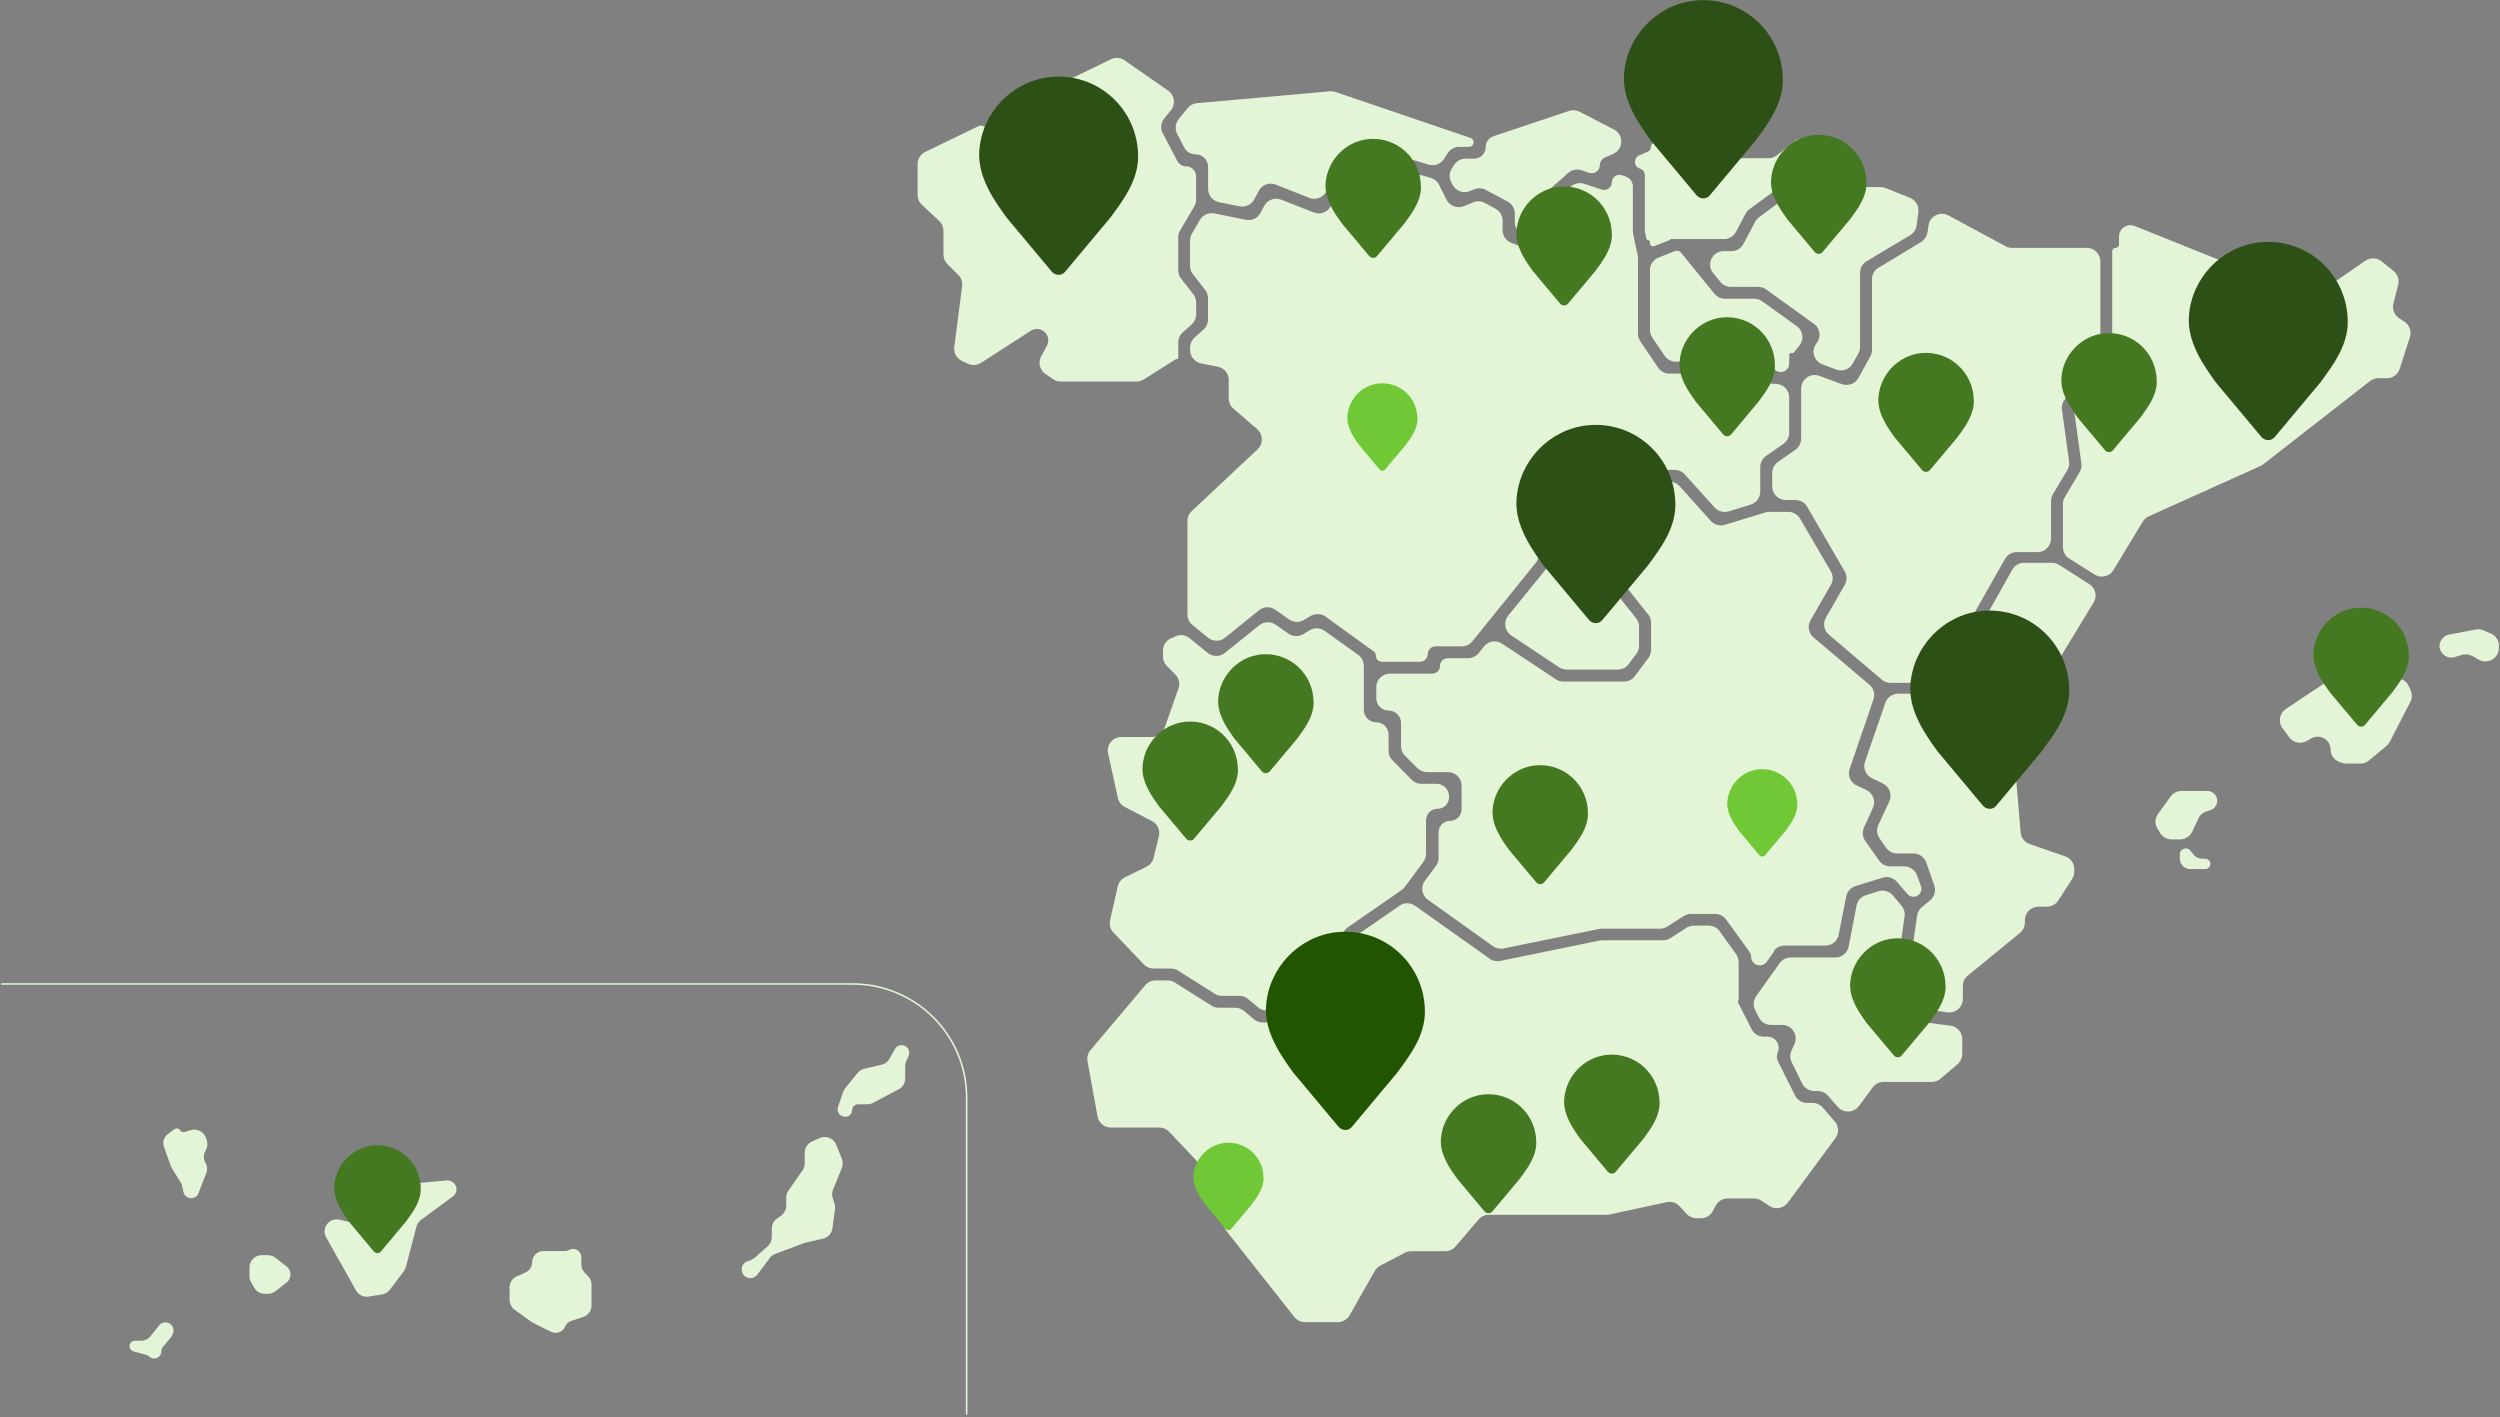 <?xml version="1.0" encoding="UTF-8" standalone="no"?>
<svg
   width="755"
   height="428"
   viewBox="0 0 755 428"
   fill="none"
   version="1.1"
   id="svg146"
   sodipodi:docname="ilustracion-mapa-espana-cuideo.webp.svg"
   inkscape:export-filename="/home/carlos/Descargas/ilustracion-mapa-espana-cuideo.png"
   inkscape:export-xdpi="96"
   inkscape:export-ydpi="96"
   inkscape:version="1.1.2 (0a00cf5339, 2022-02-04)"
   xmlns:inkscape="http://www.inkscape.org/namespaces/inkscape"
   xmlns:sodipodi="http://sodipodi.sourceforge.net/DTD/sodipodi-0.dtd"
   xmlns="http://www.w3.org/2000/svg"
   xmlns:svg="http://www.w3.org/2000/svg">
  <rect x="0" y="0" width="755" height="428" fill="#808080" stroke="none"/>
  <defs
     id="defs150" />
  <sodipodi:namedview
     id="namedview148"
     pagecolor="#ffffff"
     bordercolor="#666666"
     borderopacity="1.0"
     inkscape:pageshadow="2"
     inkscape:pageopacity="0.0"
     inkscape:pagecheckerboard="0"
     showgrid="false"
     inkscape:zoom="1.1849519"
     inkscape:cx="377.65246"
     inkscape:cy="213.93273"
     inkscape:window-width="1850"
     inkscape:window-height="1016"
     inkscape:window-x="70"
     inkscape:window-y="27"
     inkscape:window-maximized="1"
     inkscape:current-layer="svg146" />
  <path
     d="M689.31 219.908C687.916 218.05 688.389 215.406 690.337 214.097L711.389 200.065C713.152 198.887 715.494 200.143 715.494 202.238C715.494 203.677 716.678 204.855 718.125 204.855H723.757C725.388 204.855 726.836 205.798 727.493 207.29L728.02 208.468C728.52 209.594 728.493 210.877 727.914 211.976L721.73 223.992C721.467 224.49 721.125 224.909 720.704 225.275L715.415 229.673C714.678 230.275 713.757 230.616 712.783 230.616H708.626C708.073 230.616 707.52 230.511 707.02 230.302L706.205 229.961C704.757 229.359 703.836 227.945 703.836 226.375C703.836 223.364 700.573 221.505 697.968 223.024L696.705 223.757C694.889 224.804 692.574 224.333 691.337 222.657L689.337 219.935L689.31 219.908Z"
     fill="#A5D5F3"
     id="path2"
     style="fill:#e3f4d7" />
  <path
     d="M736.935 196.295C736.198 194.253 737.488 192.054 739.619 191.635L747.645 190.117C748.461 189.96 749.303 190.065 750.066 190.379L752.224 191.321C753.724 191.976 754.672 193.442 754.672 195.065V195.667C754.672 198.809 751.277 200.772 748.54 199.201L746.724 198.154C745.751 197.604 744.567 197.473 743.488 197.788L741.33 198.442C739.514 198.992 737.593 198.023 736.962 196.243L736.935 196.295Z"
     fill="#A5D5F3"
     id="path4"
     style="fill:#e3f4d7" />
  <path
     d="M651.548 250.277C650.679 248.864 650.758 247.11 651.732 245.775L655.521 240.565C656.284 239.492 657.521 238.863 658.837 238.863H666.6C667.494 238.863 668.363 239.256 668.942 239.963C670.284 241.612 669.521 244.099 667.494 244.701L666.31 245.068C665.284 245.382 664.415 246.115 663.968 247.11L662.073 251.141C661.389 252.581 659.942 253.497 658.363 253.497H655.837C654.416 253.497 653.074 252.764 652.337 251.534L651.574 250.304L651.548 250.277Z"
     fill="#A5D5F3"
     id="path6"
     style="fill:#e3f4d7" />
  <path
     d="M660.098 256.219C659.124 256.219 658.309 257.004 658.309 257.999V259.334C658.309 261.062 659.703 262.449 661.44 262.449H665.966C667.177 262.449 667.94 261.114 667.308 260.067C667.019 259.596 666.519 259.334 665.966 259.334H665.019C664.045 259.334 663.124 258.889 662.493 258.13L661.493 256.873C661.151 256.454 660.651 256.219 660.098 256.219Z"
     fill="#A5D5F3"
     id="path8"
     style="fill:#e3f4d7" />
  <path
     d="M551.683 46.549C550.262 45.789 548.551 45.92 547.262 46.863L544.288 49.088C543.262 49.847 542.657 51.078 542.657 52.36V55.109C542.657 56.392 542.052 57.622 540.999 58.382L531.263 65.581C530.763 65.947 530.368 66.418 530.078 66.942L526.5 73.67C525.789 75.005 524.394 75.843 522.868 75.843H520.552C517.079 75.843 515.184 79.848 517.395 82.519L519.553 85.137C520.342 86.079 521.5 86.629 522.71 86.629H530.973C531.842 86.629 532.684 86.891 533.368 87.414L547.815 97.807C549.709 99.169 550.078 101.813 548.63 103.619L548.578 103.698C546.867 105.87 547.762 109.064 550.367 110.033L554.525 111.604C556.446 112.337 558.604 111.525 559.577 109.719L561.235 106.708C561.551 106.106 561.735 105.452 561.735 104.771V82.362C561.735 80.922 562.498 79.613 563.735 78.88L576.866 71.026C577.945 70.398 578.656 69.298 578.814 68.068L579.34 64.062C579.577 62.23 578.55 60.45 576.814 59.743L569.445 56.785C568.972 56.601 568.446 56.497 567.919 56.497H560.314C558.051 56.497 556.209 54.664 556.209 52.413V51.496C556.209 50.004 555.393 48.643 554.078 47.91L551.683 46.601V46.549Z"
     fill="#A5D5F3"
     id="path10"
     style="fill:#e3f4d7" />
  <path
     d="M455.474 185.954C453.974 187.813 454.395 190.562 456.395 191.897L470.868 201.531C471.552 201.976 472.342 202.211 473.158 202.211H488.578C489.894 202.211 491.104 201.583 491.894 200.536L494.21 197.42C494.736 196.714 494.999 195.876 494.999 195.012V189.253C494.999 188.336 494.683 187.446 494.104 186.713L482.657 172.341C481.736 171.189 481.526 169.618 482.078 168.257L485.263 160.56C485.894 159.016 485.526 157.262 484.342 156.084L483.157 154.932C481.631 153.44 479.184 153.361 477.579 154.775L469.816 161.581C468.921 162.367 468.421 163.466 468.421 164.644V168.545C468.421 169.487 468.105 170.377 467.5 171.11L455.474 185.928V185.954Z"
     fill="#A5D5F3"
     id="path12"
     style="fill:#e3f4d7" />
  <path
     d="M380.21 184.305C381.631 183.153 383.657 183.074 385.157 184.148L389.315 187.08C390.631 187.996 392.394 188.075 393.788 187.237L395.788 186.033C397.209 185.195 398.972 185.273 400.315 186.216L414.814 196.688C415.261 197.028 415.551 197.551 415.551 198.101C415.551 199.07 416.34 199.855 417.314 199.855H428.84C430.129 199.855 431.182 198.808 431.182 197.525C431.182 196.242 432.234 195.195 433.524 195.195H441.471C442.708 195.195 443.892 194.646 444.655 193.677L463.891 169.854C464.47 169.121 464.786 168.231 464.786 167.288V163.021C464.786 161.843 465.286 160.717 466.181 159.958L485.733 142.916C486.469 142.261 487.443 141.895 488.443 141.895H505.732C506.89 141.895 507.995 142.392 508.784 143.256L517.81 153.256C518.889 154.434 520.547 154.906 522.073 154.434L528.705 152.392C530.415 151.869 531.599 150.272 531.599 148.492V141.057C531.599 139.722 532.257 138.491 533.336 137.706L538.599 134.041C539.704 133.282 540.336 132.025 540.336 130.69V120.009C540.336 117.758 538.494 115.925 536.231 115.925H535.652C533.389 115.925 531.547 114.092 531.547 111.841V110.558C531.547 108.438 529.81 106.71 527.679 106.71H527.442C526.547 106.71 525.679 106.343 525.047 105.689L524.521 105.139C523.731 104.301 522.442 104.171 521.468 104.799C520.784 105.244 520.389 106.003 520.389 106.815V108.752C520.389 111.003 518.547 112.836 516.284 112.836H504.179C502.811 112.836 501.548 112.155 500.785 111.056L495.39 103.097C494.943 102.417 494.68 101.631 494.68 100.82V78.07C494.68 77.782 494.653 77.52 494.601 77.232L493.206 70.635C493.153 70.373 493.127 70.085 493.127 69.797V56.315C493.127 54.954 492.259 53.75 490.969 53.304L489.785 52.912C488.285 52.414 486.759 53.514 486.759 55.085C486.759 56.629 485.233 57.729 483.733 57.258L478.417 55.504C477.022 55.059 475.496 55.373 474.391 56.341L471.759 58.671C470.444 59.849 470.023 61.734 470.733 63.331L472.496 67.363C473.391 69.405 472.496 71.787 470.444 72.703L464.681 75.321C463.654 75.792 462.444 75.819 461.391 75.374L456.313 73.279C454.786 72.651 453.786 71.159 453.786 69.509V66.63C453.786 65.138 452.971 63.75 451.655 63.043L448.418 61.289C447.339 60.713 446.05 60.635 444.892 61.106L442.076 62.258C440.076 63.069 437.787 62.205 436.84 60.294L434.629 55.844C434.129 54.823 433.234 54.064 432.156 53.75L429.55 52.964C428.156 52.545 426.761 53.566 426.761 55.032C426.761 56.001 426.103 56.839 425.182 57.1L412.025 60.739C410.919 61.054 409.735 60.87 408.762 60.268L408.156 59.902C406.209 58.724 403.683 59.326 402.499 61.263L401.762 62.493C400.736 64.195 398.604 64.902 396.762 64.169L386.92 60.294C384.973 59.535 382.789 60.347 381.815 62.153L380.657 64.3C379.815 65.897 378 66.734 376.236 66.368L366.737 64.457C365 64.117 363.263 64.902 362.368 66.42L359.948 70.583C359.579 71.211 359.395 71.918 359.395 72.625V80.321C359.395 81.238 359.684 82.102 360.263 82.808L363.947 87.547C364.5 88.254 364.816 89.144 364.816 90.034V96.5C364.816 97.652 364.316 98.778 363.447 99.537L360.79 101.893C359.921 102.678 359.421 103.778 359.421 104.93V105.741C359.421 107.679 360.816 109.354 362.737 109.747L367.763 110.742C369.684 111.108 371.079 112.783 371.079 114.747V120.323C371.079 121.501 371.579 122.627 372.473 123.386L379.684 129.617C381.499 131.187 381.552 134.015 379.815 135.664L359.895 154.356C359.079 155.115 358.605 156.188 358.605 157.314V185.588C358.605 186.818 359.158 187.97 360.105 188.729L364.789 192.577C366.289 193.808 368.474 193.808 369.973 192.577L380.21 184.305Z"
     fill="#A5D5F3"
     id="path14"
     style="fill:#e3f4d7" />
  <path
     d="M724.493 96.083C723.072 95.114 722.387 93.386 722.808 91.711L724.256 86.004C724.65 84.459 724.098 82.836 722.861 81.841L719.23 78.935C717.809 77.81 715.809 77.731 714.309 78.752L700.151 88.543C699.02 89.329 697.546 89.486 696.283 88.988L644.68 68.254C642.416 67.338 639.943 69.013 639.943 71.422V73.831C639.943 74.38 639.496 74.852 638.917 74.852C638.364 74.852 637.89 75.296 637.89 75.873V110.115C637.89 111.214 637.443 112.288 636.627 113.047L627.733 121.529C626.785 122.419 626.338 123.728 626.522 125.011L628.575 139.985C628.706 140.901 628.522 141.818 628.049 142.603L623.575 150.116C623.207 150.745 622.996 151.452 622.996 152.185V165.222C622.996 166.609 623.707 167.918 624.891 168.677L632.548 173.494C634.496 174.725 637.075 174.123 638.259 172.159L647.101 157.551C647.522 156.844 648.153 156.269 648.916 155.928L682.626 140.744C682.915 140.613 683.205 140.43 683.468 140.247L715.73 115.089C716.44 114.513 717.335 114.225 718.256 114.225H720.808C722.598 114.225 724.177 113.073 724.703 111.398L727.782 101.816C728.335 100.088 727.677 98.203 726.177 97.182L724.493 96.057V96.083Z"
     fill="#A5D5F3"
     id="path16"
     style="fill:#e3f4d7" />
  <path
     d="M582.078 70.19C581.894 71.394 581.183 72.467 580.157 73.096L567.315 80.845C566.078 81.578 565.341 82.913 565.341 84.326V105.662C565.341 106.343 565.157 107.024 564.841 107.6L561.263 114.118C560.289 115.898 558.158 116.684 556.237 116.003L549.474 113.516C546.789 112.521 543.947 114.511 543.947 117.338V132.47C543.947 133.805 543.29 135.035 542.211 135.821L536.948 139.486C535.843 140.245 535.211 141.502 535.211 142.837V146.921C535.211 149.172 537.053 151.005 539.316 151.005H542.211C543.684 151.005 545.026 151.79 545.763 153.047L557.105 172.576C557.842 173.833 557.842 175.377 557.105 176.634L551.421 186.53C550.447 188.231 550.816 190.378 552.316 191.661L568.289 205.248C569.026 205.876 569.973 206.216 570.947 206.216H581.92C583.393 206.216 584.762 205.431 585.499 204.148L605.498 168.806C606.235 167.524 607.577 166.738 609.077 166.738H615.313C617.576 166.738 619.419 164.906 619.419 162.654V151.319C619.419 150.586 619.629 149.879 619.997 149.224L624.339 141.947C624.813 141.161 624.997 140.219 624.866 139.303L622.708 123.726C622.524 122.443 622.971 121.134 623.918 120.218L633.05 111.5C633.865 110.741 634.313 109.668 634.313 108.568V78.933C634.313 76.682 632.471 74.85 630.208 74.85H607.603C606.919 74.85 606.261 74.692 605.656 74.352L588.42 65.059C585.92 63.697 582.815 65.242 582.42 68.043L582.104 70.19H582.078Z"
     fill="#A5D5F3"
     id="path18"
     style="fill:#e3f4d7" />
  <path
     d="M403.218 298.839C404.376 298.839 405.323 297.897 405.323 296.745V283.367C405.323 282.032 405.981 280.776 407.086 280.016L423.27 268.812C423.638 268.55 423.954 268.236 424.217 267.896L429.848 260.304C430.375 259.597 430.664 258.759 430.664 257.869V247.711C430.664 245.8 432.217 244.256 434.138 244.256C436.059 244.256 437.611 242.711 437.611 240.8V240.486C437.611 238.392 435.927 236.716 433.822 236.716H429.243C428.138 236.716 427.085 236.271 426.322 235.486L420.533 229.622C419.77 228.862 419.349 227.842 419.349 226.768V221.846C419.349 219.805 417.691 218.129 415.612 218.129C413.559 218.129 411.875 216.48 411.875 214.412V201.06C411.875 199.751 411.244 198.521 410.165 197.762L400.034 190.51C398.692 189.541 396.902 189.489 395.507 190.353L393.613 191.505C392.218 192.343 390.455 192.29 389.139 191.374L385.218 188.651C383.718 187.63 381.718 187.683 380.297 188.835L369.903 197.186C368.403 198.39 366.245 198.39 364.745 197.186L359.219 192.709C358.009 191.74 356.351 191.531 354.93 192.186L353.614 192.788C352.167 193.442 351.22 194.908 351.22 196.479V198.285C351.22 199.359 351.641 200.406 352.43 201.165L354.93 203.678C356.035 204.778 356.43 206.427 355.904 207.893L351.693 219.857C351.114 221.506 349.562 222.58 347.825 222.58H338.641C336.036 222.58 334.089 224.988 334.641 227.527L337.588 240.957C337.852 242.135 338.615 243.156 339.694 243.706L347.878 247.947C349.535 248.811 350.404 250.696 349.983 252.502L348.404 259.047C348.114 260.225 347.325 261.22 346.246 261.743L339.746 264.937C338.641 265.487 337.852 266.482 337.562 267.686L335.246 277.922C334.931 279.257 335.325 280.645 336.273 281.64L345.43 291.247C346.193 292.059 347.272 292.504 348.404 292.504H353.614C354.404 292.504 355.14 292.713 355.798 293.132L366.877 300.122C367.535 300.541 368.298 300.75 369.061 300.75H374.298C375.271 300.75 376.192 301.091 376.929 301.719L379.929 304.232C380.666 304.86 381.613 305.201 382.561 305.201H385.245C387.034 305.201 388.613 304.049 389.166 302.321L391.35 295.357C391.876 293.656 393.481 292.478 395.271 292.478H397.823C399.586 292.478 401.007 293.891 401.007 295.645V296.719C401.007 297.871 401.955 298.813 403.112 298.813L403.218 298.839Z"
     fill="#A5D5F3"
     id="path20"
     style="fill:#e3f4d7" />
  <path
     d="M535.711 287.188C536.448 286.167 537.606 285.565 538.869 285.565H551.264C553.237 285.565 554.921 284.177 555.29 282.266L557.553 270.721C557.842 269.255 558.921 268.051 560.342 267.606L568.526 265.067C570.079 264.569 571.789 265.067 572.868 266.297L576.026 269.988C576.894 270.983 578.421 271.114 579.421 270.25C580.184 269.596 580.473 268.548 580.131 267.58L578.921 264.307C578.342 262.711 576.789 261.637 575.079 261.637H570.842C569.5 261.637 568.237 260.983 567.474 259.883L563.289 253.941C562.474 252.762 562.316 251.244 562.921 249.935L565.632 243.94C566.553 241.924 565.658 239.542 563.658 238.6L560.711 237.212C558.842 236.322 557.921 234.175 558.605 232.212L565.789 211.216C566.342 209.645 565.842 207.891 564.579 206.792L547.658 192.472C546.158 191.189 545.79 189.043 546.764 187.341L552.921 176.634C553.658 175.377 553.632 173.832 552.921 172.576L543.632 156.633C542.895 155.376 541.553 154.591 540.08 154.591H534.29C533.869 154.591 533.475 154.643 533.08 154.774L520.923 158.491C519.396 158.963 517.738 158.491 516.66 157.313L507.265 146.842C506.476 145.978 505.37 145.48 504.213 145.48H489.818C488.818 145.48 487.845 145.847 487.108 146.501L486.503 147.051C484.74 148.596 484.634 151.318 486.318 152.994L488.634 155.298C489.792 156.476 490.16 158.204 489.529 159.748L486.213 167.707C485.634 169.068 485.871 170.639 486.792 171.79L497.739 185.561C498.318 186.294 498.634 187.184 498.634 188.1V196.242C498.634 197.106 498.344 197.97 497.844 198.65L493.739 204.174C492.976 205.221 491.739 205.823 490.45 205.823H472.135C471.319 205.823 470.53 205.588 469.872 205.143L453.609 194.383C451.846 193.205 449.451 193.571 448.136 195.247L446.557 197.237C445.767 198.205 444.609 198.781 443.346 198.781H437.215C435.925 198.781 434.873 199.828 434.873 201.111C434.873 202.394 433.82 203.441 432.531 203.441H419.742C417.479 203.441 415.637 205.274 415.637 207.525V210.876C415.637 212.918 417.295 214.593 419.373 214.593C421.426 214.593 423.11 216.243 423.11 218.311V225.379C423.11 226.452 423.531 227.5 424.321 228.259L428.057 231.976C428.82 232.735 429.873 233.18 430.952 233.18H437.294C439.557 233.18 441.399 235.013 441.399 237.264V244.438C441.399 246.349 439.846 247.893 437.925 247.893C436.004 247.893 434.452 249.438 434.452 251.349V259.098C434.452 259.962 434.162 260.826 433.636 261.532L430.32 265.983C428.952 267.815 429.373 270.407 431.215 271.716L450.872 285.748C451.793 286.403 452.978 286.664 454.083 286.429L482.898 280.538C483.161 280.486 483.45 280.46 483.713 280.46H501.318C502.107 280.46 502.871 280.251 503.528 279.805L508.476 276.664C509.133 276.245 509.897 276.01 510.686 276.01H517.975C519.291 276.01 520.528 276.638 521.291 277.711L528.343 287.424C528.659 287.869 528.843 288.392 528.843 288.942C528.843 291.455 532.106 292.502 533.58 290.434L535.869 287.214L535.711 287.188Z"
     fill="#A5D5F3"
     id="path22"
     style="fill:#e3f4d7" />
  <path
     d="M498.315 99.695C498.315 100.506 498.552 101.318 499.026 101.999L502.736 107.444C503.499 108.57 504.763 109.224 506.131 109.224H513.157C515.183 109.224 516.815 107.601 516.815 105.585C516.815 104.355 517.446 103.203 518.473 102.522L520.867 100.978C522.499 99.93 524.63 100.14 525.999 101.527L526.42 101.946C527.183 102.706 528.235 103.151 529.314 103.151H531.077C533.34 103.151 535.183 104.983 535.183 107.235V109.8C535.183 111.214 536.34 112.366 537.761 112.366C539.182 112.366 540.34 111.214 540.34 109.8V107.208C540.34 106.789 540.735 106.501 541.13 106.606C541.367 106.685 541.63 106.606 541.788 106.397L543.445 104.329C544.893 102.496 544.524 99.852 542.63 98.491L532.156 90.977C531.472 90.48 530.63 90.218 529.762 90.218H520.92C519.683 90.218 518.499 89.668 517.736 88.7L507.683 76.317C507.368 75.951 506.92 75.715 506.42 75.715C506.21 75.715 505.999 75.741 505.815 75.82L500.868 77.783C499.315 78.411 498.289 79.903 498.289 81.579V99.721L498.315 99.695Z"
     fill="#A5D5F3"
     id="path24"
     style="fill:#e3f4d7" />
  <path
     d="M550.472 334.491C549.682 333.601 548.551 333.078 547.367 333.078H545.761C544.209 333.078 542.788 332.214 542.104 330.826L536.972 320.59C536.525 319.7 536.499 318.679 536.893 317.763C537.841 315.564 536.209 313.077 533.788 313.077H532.657C531.104 313.077 529.683 312.213 528.999 310.825L524.867 302.71C524.788 302.527 524.815 302.317 524.946 302.186C524.946 302.186 525.078 301.977 525.078 301.872V290.563C525.078 289.725 524.815 288.887 524.315 288.181L519.341 281.243C518.578 280.17 517.341 279.541 515.999 279.541H511.526C510.736 279.541 509.947 279.777 509.289 280.196L504.473 283.311C503.815 283.73 503.026 283.966 502.237 283.966H483.816C483.527 283.966 483.264 283.992 483 284.044L453.08 290.196C451.975 290.432 450.791 290.196 449.87 289.516L427.371 273.546C425.95 272.552 424.081 272.525 422.66 273.52L410.687 281.793C409.582 282.552 408.924 283.809 408.924 285.144V298.338C408.924 300.589 407.082 302.422 404.819 302.422H400.687C398.924 302.422 397.503 301.008 397.503 299.254V297.526C397.503 296.715 396.846 296.087 396.056 296.087C395.425 296.087 394.846 296.506 394.661 297.108L391.898 305.904C391.372 307.605 389.767 308.784 387.977 308.784H381.32C380.346 308.784 379.425 308.443 378.688 307.815L375.688 305.302C374.952 304.673 374.004 304.333 373.057 304.333H368.057C367.268 304.333 366.531 304.124 365.873 303.705L354.794 296.715C354.136 296.296 353.373 296.087 352.61 296.087H348.979C347.768 296.087 346.61 296.61 345.847 297.553L329.322 317.135C328.532 318.051 328.216 319.281 328.427 320.486L331.453 337.162C331.795 339.099 333.506 340.513 335.479 340.513H350.11C351.242 340.513 352.321 340.984 353.084 341.795L368.425 358C369.136 358.759 369.531 359.754 369.531 360.801V369.257C369.531 370.174 369.846 371.064 370.399 371.77L390.872 397.714C391.661 398.709 392.846 399.285 394.082 399.285H404.003C405.477 399.285 406.845 398.499 407.582 397.217L415.187 383.813C415.582 383.132 416.161 382.582 416.845 382.216L424.239 378.341C424.818 378.027 425.476 377.87 426.16 377.87H436.449C437.66 377.87 438.791 377.347 439.581 376.43L446.502 368.315C447.291 367.399 448.423 366.875 449.633 366.875H485.263C485.553 366.875 485.842 366.849 486.132 366.77L503.342 363.053C504.763 362.739 506.263 363.21 507.236 364.283L509.342 366.587C510.105 367.425 511.21 367.922 512.368 367.922H513.631C515.131 367.922 516.526 367.111 517.236 365.775L518.157 364.074C518.868 362.765 520.262 361.927 521.762 361.927H529.709C530.525 361.927 531.314 362.163 531.999 362.634L534.314 364.179C536.13 365.409 538.604 364.964 539.919 363.21L554.287 343.733C555.419 342.188 555.34 340.094 554.077 338.654L550.472 334.491Z"
     fill="#A5D5F3"
     id="path26"
     style="fill:#e3f4d7" />
  <path
     d="M582.578 308.893C581.552 308.762 580.604 308.238 579.947 307.427L573.315 299.285C572.605 298.395 572.289 297.269 572.447 296.144L575.184 276.693C575.341 275.541 574.999 274.389 574.263 273.525L571.657 270.436C570.605 269.179 568.868 268.656 567.289 269.153L563.473 270.357C562.026 270.802 560.974 272.006 560.684 273.472L558.289 285.855C557.921 287.766 556.237 289.154 554.263 289.154H540.79C539.474 289.154 538.211 289.782 537.448 290.882L530.369 300.83C529.501 302.06 529.369 303.657 530.054 305.018L531.185 307.27C531.869 308.657 533.29 309.521 534.843 309.521H538.185C541.132 309.521 543.132 312.532 541.948 315.228L541.001 317.349C540.527 318.448 540.553 319.705 541.08 320.778L544.264 327.218C544.948 328.606 546.369 329.496 547.948 329.496H548.948C550.132 329.496 551.263 329.993 552.026 330.883L555 334.287C556.737 336.25 559.842 336.119 561.395 334.025L565.552 328.396C566.315 327.349 567.552 326.747 568.842 326.747H583.394C584.367 326.747 585.315 326.407 586.078 325.752L591.183 321.38C592.078 320.595 592.604 319.469 592.604 318.291V313.788C592.604 311.746 591.078 310.019 589.052 309.757L582.578 308.893Z"
     fill="#A5D5F3"
     id="path28"
     style="fill:#e3f4d7" />
  <path
     d="M607.912 223.55C607.833 222.686 608.043 221.848 608.491 221.115L632.279 181.951C633.437 180.066 632.858 177.605 630.99 176.427L621.885 170.615C621.227 170.197 620.464 169.961 619.674 169.961H611.28C609.806 169.961 608.438 170.746 607.701 172.055L587.833 207.397C587.097 208.68 585.728 209.491 584.255 209.491H573.255C571.518 209.491 569.939 210.591 569.387 212.24L563.229 230.016C562.545 231.979 563.439 234.126 565.308 235.016L568.623 236.613C570.623 237.582 571.492 239.964 570.571 242.006L567.255 249.153C566.65 250.462 566.781 252.006 567.624 253.211L569.597 256.012C570.36 257.111 571.623 257.74 572.939 257.74H577.86C579.597 257.74 581.149 258.839 581.728 260.462L584.149 267.4C584.702 268.997 584.228 270.777 582.912 271.876L580.386 273.971C579.623 274.625 579.097 275.515 578.965 276.51L576.334 294.757C576.176 295.882 576.492 297.034 577.202 297.924L582.018 303.789C582.676 304.6 583.623 305.124 584.649 305.255L588.123 305.726C590.57 306.066 592.781 304.155 592.781 301.694V297.767C592.781 296.537 593.333 295.385 594.28 294.626L610.017 281.746C610.964 280.96 611.517 279.809 611.517 278.604V277.897C611.517 275.646 613.359 273.813 615.622 273.813H618.174C619.569 273.813 620.885 273.107 621.622 271.929L625.779 265.462C626.2 264.808 626.437 264.049 626.437 263.263V262.452C626.437 260.724 625.332 259.179 623.674 258.603L612.964 254.912C611.438 254.389 610.359 253.001 610.227 251.404L607.912 223.628V223.55Z"
     fill="#A5D5F3"
     id="path30"
     style="fill:#e3f4d7" />
  <path
     d="M355.955 36.025C354.929 37.281 354.771 39.035 355.508 40.475L357.639 44.559C358.297 45.816 359.587 46.601 361.034 46.601C363.139 46.601 364.85 48.303 364.85 50.397V57.046C364.85 58.984 366.218 60.659 368.139 61.052L374.349 62.308C376.112 62.675 377.928 61.811 378.77 60.24L380.165 57.622C381.138 55.79 383.349 54.978 385.296 55.764L395.375 59.743C397.243 60.476 399.375 59.743 400.401 58.067L401.427 56.366C402.585 54.428 405.111 53.826 407.032 54.978L409.48 56.418C410.427 56.994 411.585 57.151 412.664 56.837L420.874 54.586C422.269 54.193 423.216 52.962 423.216 51.523C423.216 49.402 425.295 47.858 427.347 48.486L431.452 49.716C433.189 50.24 435.084 49.559 436.058 48.041L437.242 46.208C438.005 45.056 439.294 44.349 440.663 44.349H443.636C444.399 44.349 445.031 43.721 445.031 42.962C445.031 42.36 444.636 41.836 444.084 41.653L403.322 27.778C402.769 27.595 402.19 27.516 401.638 27.569L361.481 31.155C360.376 31.26 359.35 31.81 358.666 32.647L355.902 36.051L355.955 36.025Z"
     fill="#A5D5F3"
     id="path32"
     style="fill:#e3f4d7" />
  <path
     d="M355.111 108.467C355.111 108.467 355.295 108.388 355.4 108.414C355.637 108.467 355.847 108.283 355.847 108.048V103.388C355.847 102.236 356.347 101.11 357.216 100.351L359.874 97.995C360.742 97.21 361.242 96.11 361.242 94.958V91.345C361.242 90.429 360.952 89.565 360.374 88.858L356.689 84.12C356.137 83.413 355.821 82.523 355.821 81.633V71.685C355.821 70.952 356.005 70.245 356.374 69.643L360.663 62.339C361.031 61.711 361.216 61.004 361.216 60.297V53.229C361.216 51.579 359.874 50.244 358.216 50.244C357.11 50.244 356.084 49.616 355.558 48.647L351.137 40.191C350.374 38.752 350.558 36.998 351.611 35.741L353.611 33.306C355.111 31.474 354.742 28.751 352.795 27.39L339.637 18.227C338.427 17.389 336.822 17.259 335.48 17.913L317.007 26.866C315.586 27.547 314.717 28.96 314.717 30.531V33.044C314.717 34.694 313.717 36.186 312.191 36.814L300.718 41.526C299.481 42.024 298.139 41.134 298.139 39.799C298.139 38.437 296.692 37.521 295.455 38.123L279.429 45.872C278.008 46.553 277.113 47.967 277.113 49.537V58.883C277.113 60.009 277.587 61.082 278.403 61.842L283.639 66.737C284.455 67.496 284.929 68.57 284.929 69.695V76.894C284.929 77.968 285.35 79.015 286.139 79.774L289.402 83.02C290.297 83.91 290.718 85.167 290.56 86.424L288.192 104.801C287.955 106.582 288.929 108.283 290.56 109.042L292.376 109.854C293.639 110.43 295.139 110.325 296.297 109.566L311.27 99.906C312.744 98.937 314.717 99.278 315.822 100.639C316.691 101.712 316.822 103.205 316.165 104.409L314.428 107.603C313.428 109.435 313.98 111.687 315.691 112.891L318.007 114.488C318.691 114.959 319.507 115.221 320.349 115.221H343.216C344.006 115.221 344.742 115.011 345.4 114.592L355.084 108.493L355.111 108.467Z"
     fill="#A5D5F3"
     id="path34"
     style="fill:#e3f4d7" />
  <path
     d="M448.688 44.428C448.688 46.339 447.109 47.91 445.188 47.91H442.61C441.241 47.91 439.952 48.591 439.189 49.743L438.478 50.842C437.662 52.072 437.583 53.617 438.241 54.926L438.689 55.79C439.662 57.701 441.952 58.539 443.925 57.701L445.215 57.177C446.346 56.706 447.662 56.759 448.741 57.361L455.32 60.895C456.635 61.602 457.477 62.989 457.477 64.481V67.073C457.477 68.722 458.504 70.241 460.03 70.843L461.477 71.419C462.53 71.838 463.688 71.812 464.714 71.34L465.793 70.843C467.846 69.927 468.74 67.544 467.846 65.502L466.451 62.309C465.74 60.685 466.161 58.801 467.477 57.649L473.582 52.23C474.687 51.261 476.24 50.947 477.635 51.418L479.898 52.177C481.503 52.727 483.161 51.523 483.161 49.847C483.161 48.879 483.74 47.989 484.608 47.596L487.213 46.444C490.345 45.056 490.45 40.685 487.424 39.114L477.029 33.747C476.029 33.224 474.898 33.145 473.819 33.511L451.057 41.13C449.636 41.601 448.662 42.936 448.662 44.428H448.688Z"
     fill="#A5D5F3"
     id="path36"
     style="fill:#e3f4d7" />
  <path
     d="M498.553 44.484C498.553 45.033 498.211 45.557 497.711 45.767L495.027 46.945C493.238 47.73 493.369 50.322 495.238 50.898C496.132 51.186 496.738 51.997 496.738 52.913V69.59C496.738 69.799 496.738 70.035 496.817 70.244L497.238 72.129C497.29 72.365 497.501 72.548 497.764 72.548C498.053 72.548 498.29 72.783 498.29 73.071V73.464C498.29 74.118 498.948 74.564 499.553 74.328L504.316 72.469C504.316 72.469 504.395 72.391 504.369 72.338C504.369 72.338 504.369 72.207 504.448 72.207H520.658C522.184 72.207 523.579 71.37 524.289 70.008L527.158 64.537C527.447 63.987 527.868 63.516 528.368 63.15L537.342 56.552C538.394 55.793 538.999 54.563 538.999 53.28V50.557C538.999 49.275 539.605 48.044 540.657 47.285L544.183 44.667C545.025 44.039 544.946 42.782 544.025 42.258C543.525 41.971 542.894 42.023 542.42 42.389L536.605 46.918C535.894 47.468 534.999 47.782 534.078 47.782H520.816C519.895 47.782 519 47.468 518.29 46.918L510.132 40.531C508.895 39.562 507.211 39.379 505.79 40.059L499.29 43.227C498.817 43.463 498.501 43.96 498.501 44.484H498.553Z"
     fill="#A5D5F3"
     id="path38"
     style="fill:#e3f4d7" />
  <path
     d="M343.715 47.31C343.715 32.99 331.505 21.706 316.953 23.277C305.506 24.612 296.506 34.115 295.743 45.634C295.191 53.566 300.48 60.844 303.953 65.661L317.611 81.997C318.716 83.332 320.716 83.332 321.716 81.997L335.373 65.661C338.9 60.844 343.715 54.692 343.715 47.31Z"
     fill="#123551"
     id="path40"
     style="fill:#2d5016" />
  <path
     d="M538.422 24.22C538.422 9.9 526.212 -1.383 511.66 0.187C500.213 1.522 491.213 11.025 490.45 22.544C489.898 30.477 495.187 37.754 498.66 42.571L512.318 58.907C513.423 60.242 515.423 60.242 516.423 58.907L530.08 42.571C533.607 37.754 538.422 31.602 538.422 24.22Z"
     fill="#123551"
     id="path44"
     style="fill:#2d5016" />
  <path
     d="M709.02 97.233C709.02 82.913 696.81 71.63 682.258 73.201C670.811 74.536 661.811 84.039 661.048 95.558C660.495 103.49 665.785 110.768 669.258 115.585L682.916 131.921C684.021 133.256 686.021 133.256 687.021 131.921L700.678 115.585C704.204 110.768 709.02 104.616 709.02 97.233Z"
     fill="#123551"
     id="path48"
     style="fill:#2d5016" />
  <path
     d="M624.91 208.573C624.91 194.253 612.7 182.97 598.148 184.541C586.701 185.876 577.702 195.379 576.938 206.898C576.386 214.83 581.675 222.108 585.149 226.925L598.806 243.261C599.911 244.596 601.911 244.596 602.911 243.261L616.569 226.925C620.095 222.108 624.91 215.956 624.91 208.573Z"
     fill="#123551"
     id="path52"
     style="fill:#2d5016" />
  <path
     d="m 505.959,152.493 c 0,-14.32 -12.21,-25.604 -26.762,-24.033 -11.447,1.335 -20.447,10.838 -21.21,22.357 -0.552,7.932 4.737,15.21 8.211,20.027 l 13.657,16.336 c 1.105,1.335 3.105,1.335 4.105,0 l 13.658,-16.336 c 3.526,-4.817 8.341,-10.969 8.341,-18.351 z"
     fill="#123551"
     id="path56"
     style="fill:#2d5016" />
  <path
     d="M430.321 305.565C430.321 291.245 418.111 279.962 403.558 281.533C392.111 282.868 383.112 292.371 382.349 303.89C381.796 311.822 387.085 319.1 390.559 323.917L404.216 340.253C405.322 341.588 407.321 341.588 408.321 340.253L421.979 323.917C425.505 319.1 430.321 312.948 430.321 305.565Z"
     fill="#123551"
     id="path60"
     style="fill:#225500" />
  <path
     d="M429.111 56.446C429.111 47.859 421.769 41.079 413.059 42.021C406.191 42.833 400.796 48.54 400.322 55.451C399.98 60.216 403.164 64.561 405.243 67.467L413.453 77.258C414.111 78.07 415.322 78.07 415.927 77.258L424.137 67.467C426.242 64.588 429.137 60.896 429.137 56.472L429.111 56.446Z"
     fill="#123551"
     id="path64"
     style="fill:#447821" />
  <path
     d="M396.693 212.081C396.693 203.494 389.351 196.714 380.641 197.656C373.773 198.468 368.378 204.175 367.904 211.086C367.562 215.851 370.746 220.196 372.825 223.102L381.035 232.893C381.693 233.705 382.904 233.705 383.509 232.893L391.719 223.102C393.824 220.222 396.719 216.531 396.719 212.107L396.693 212.081Z"
     fill="#123551"
     id="path72"
     style="fill:#447821" />
  <path
     d="M479.556 245.59C479.556 237.004 472.214 230.223 463.504 231.166C456.636 231.977 451.241 237.684 450.768 244.596C450.426 249.36 453.61 253.706 455.689 256.612L463.899 266.403C464.557 267.214 465.767 267.214 466.372 266.403L474.583 256.612C476.688 253.732 479.582 250.041 479.582 245.617L479.556 245.59Z"
     fill="#123551"
     id="path76"
     style="fill:#447821" />
  <path
     d="m 542.788,242.941 c 0,-6.306 -5.392,-11.285 -11.788,-10.593 -5.043,0.596 -9.005,4.786 -9.353,9.862 -0.251,3.498 2.087,6.69 3.614,8.824 l 6.029,7.19 c 0.483,0.596 1.372,0.596 1.817,0 l 6.029,-7.19 c 1.547,-2.115 3.672,-4.825 3.672,-8.074 z"
     fill="#123551"
     id="path80"
     style="fill:#71c837;stroke-width:0.734" />
  <path
     d="m 428.06,126.409 c 0,-6.306 -5.392,-11.285 -11.788,-10.593 -5.043,0.596 -9.005,4.786 -9.353,9.862 -0.251,3.498 2.087,6.69 3.614,8.824 l 6.029,7.19 c 0.483,0.596 1.372,0.596 1.817,0 l 6.029,-7.19 c 1.547,-2.115 3.672,-4.825 3.672,-8.074 z"
     fill="#123551"
     id="path80-6"
     style="fill:#71c837;stroke-width:0.734" />
  <path
     d="m 381.579,355.764 c 0,-6.306 -5.392,-11.285 -11.788,-10.593 -5.043,0.596 -9.005,4.786 -9.353,9.862 -0.251,3.498 2.087,6.69 3.614,8.824 l 6.029,7.19 c 0.483,0.596 1.372,0.596 1.817,0 l 6.029,-7.19 c 1.547,-2.115 3.672,-4.825 3.672,-8.074 z"
     fill="#123551"
     id="path80-7"
     style="fill:#71c837;stroke-width:0.734" />
  <path
     d="M501.181 333.001C501.181 324.414 493.839 317.633 485.129 318.576C478.261 319.387 472.866 325.095 472.393 332.006C472.051 336.77 475.235 341.116 477.314 344.022L485.524 353.813C486.182 354.625 487.392 354.625 487.997 353.813L496.208 344.022C498.313 341.142 501.207 337.451 501.207 333.027L501.181 333.001Z"
     fill="#123551"
     id="path84"
     style="fill:#447821" />
  <path
     d="M463.943 344.967C463.943 336.381 456.601 329.6 447.891 330.543C441.023 331.354 435.628 337.061 435.154 343.973C434.812 348.737 437.996 353.083 440.075 355.989L448.285 365.78C448.943 366.591 450.154 366.591 450.759 365.78L458.969 355.989C461.074 353.109 463.969 349.418 463.969 344.994L463.943 344.967Z"
     fill="#123551"
     id="path88"
     style="fill:#447821" />
  <path
     d="m 587.552,297.872 c 0,-8.587 -7.342,-15.367 -16.053,-14.425 -6.868,0.812 -12.262,6.519 -12.736,13.43 -0.342,4.764 2.842,9.11 4.921,12.016 l 8.21,9.791 c 0.658,0.812 1.869,0.812 2.474,0 l 8.21,-9.791 c 2.105,-2.88 5,-6.571 5,-10.995 z"
     fill="#123551"
     id="path92"
     style="fill:#447821" />
  <path
     d="M727.466 198.022C727.466 189.435 720.124 182.655 711.414 183.597C704.546 184.409 699.151 190.116 698.678 197.027C698.336 201.792 701.52 206.138 703.599 209.044L711.809 218.835C712.467 219.646 713.677 219.646 714.283 218.835L722.493 209.044C724.598 206.164 727.493 202.473 727.493 198.048L727.466 198.022Z"
     fill="#123551"
     id="path96"
     style="fill:#447821" />
  <path
     d="M373.845 232.421C373.845 223.834 366.503 217.053 357.793 217.996C350.925 218.807 345.53 224.514 345.057 231.426C344.715 236.19 347.899 240.536 349.978 243.442L358.188 253.233C358.846 254.044 360.056 254.044 360.661 253.233L368.872 243.442C370.977 240.562 373.871 236.871 373.871 232.447L373.845 232.421Z"
     fill="#123551"
     id="path100"
     style="fill:#447821" />
  <path
     d="M486.771 70.819C486.771 62.232 479.429 55.452 470.719 56.394C463.851 57.206 458.456 62.913 457.982 69.824C457.64 74.589 460.824 78.934 462.903 81.84L471.114 91.631C471.771 92.443 472.982 92.443 473.587 91.631L481.797 81.84C483.903 78.961 486.797 75.269 486.797 70.845L486.771 70.819Z"
     fill="#123551"
     id="path104"
     style="fill:#447821" />
  <path
     d="M536.021 110.325C536.021 101.738 528.679 94.958 519.969 95.9C513.101 96.712 507.706 102.419 507.232 109.33C506.89 114.095 510.074 118.44 512.153 121.346L520.364 131.137C521.021 131.949 522.232 131.949 522.837 131.137L531.047 121.346C533.153 118.467 536.047 114.775 536.047 110.351L536.021 110.325Z"
     fill="#123551"
     id="path108"
     style="fill:#447821" />
  <path
     d="M596.076 121.083C596.076 112.496 588.734 105.716 580.024 106.658C573.155 107.47 567.761 113.177 567.287 120.088C566.945 124.852 570.129 129.198 572.208 132.104L580.418 141.895C581.076 142.707 582.287 142.707 582.892 141.895L591.102 132.104C593.207 129.224 596.102 125.533 596.102 121.109L596.076 121.083Z"
     fill="#123551"
     id="path112"
     style="fill:#447821" />
  <path
     d="M563.662 55.239C563.662 46.652 556.32 39.872 547.609 40.814C540.741 41.626 535.347 47.333 534.873 54.244C534.531 59.009 537.715 63.354 539.794 66.26L548.004 76.051C548.662 76.863 549.873 76.863 550.478 76.051L558.688 66.26C560.793 63.381 563.688 59.689 563.688 55.265L563.662 55.239Z"
     fill="#123551"
     id="path116"
     style="fill:#447821" />
  <path
     d="M651.333 115.114C651.333 106.527 643.992 99.747 635.281 100.689C628.413 101.501 623.019 107.208 622.545 114.119C622.203 118.884 625.387 123.229 627.466 126.135L635.676 135.926C636.334 136.738 637.544 136.738 638.15 135.926L646.36 126.135C648.465 123.256 651.36 119.564 651.36 115.14L651.333 115.114Z"
     fill="#123551"
     id="path120"
     style="fill:#447821" />
  <path
     d="M250.826 363.259C250.826 361.32 249.159 359.764 247.185 359.993C245.62 360.172 244.39 361.473 244.287 363.029C244.21 364.101 244.928 365.096 245.415 365.759L247.287 367.979C247.441 368.157 247.723 368.157 247.852 367.979L249.724 365.759C250.211 365.096 250.852 364.254 250.852 363.259H250.826Z"
     fill="#123551"
     id="path124" />
  <path
     d="M50.754 342.443L52.626 341.04C53.19 340.606 54.01 340.759 54.395 341.346C54.703 341.805 55.267 342.009 55.78 341.856L57.626 341.295C59.55 340.734 61.576 341.78 62.217 343.668L62.447 344.356C62.755 345.275 62.678 346.295 62.242 347.188L61.935 347.826C61.396 348.898 61.447 350.148 62.063 351.168C62.601 352.087 62.704 353.209 62.319 354.204L59.832 360.633C58.755 362.547 55.857 362.113 55.395 359.97L54.985 358.082C54.908 357.725 54.78 357.393 54.575 357.087L51.984 352.954C51.831 352.724 51.728 352.495 51.626 352.24L49.523 346.372C49.01 344.943 49.497 343.387 50.702 342.468L50.754 342.443Z"
     fill="#A5D5F3"
     id="path126"
     style="fill:#e3f4d7" />
  <path
     d="M43.954 409.107L40.313 408.112C39.107 407.78 38.697 406.275 39.594 405.382C39.902 405.076 40.313 404.898 40.748 404.898H42.595C43.749 404.898 44.826 404.362 45.518 403.469L48.006 400.305C48.468 399.718 49.186 399.361 49.955 399.361C51.724 399.361 52.93 401.173 52.212 402.78L51.981 403.29C51.878 403.545 51.724 403.775 51.545 403.979L49.211 406.76C48.878 407.143 48.724 407.627 48.724 408.138C48.724 409.872 46.749 410.893 45.339 409.872L44.775 409.464C44.544 409.286 44.262 409.158 43.98 409.082L43.954 409.107Z"
     fill="#A5D5F3"
     id="path128"
     style="fill:#e3f4d7" />
  <path
     d="M75.348 385.456V382.752C75.348 380.711 77.015 379.053 79.066 379.053H80.887C81.707 379.053 82.502 379.333 83.169 379.844L86.503 382.42C87.272 383.007 87.734 383.926 87.734 384.895C87.734 385.865 87.272 386.783 86.503 387.37L83.169 389.947C82.528 390.457 81.707 390.737 80.887 390.737H79.989C78.656 390.737 77.425 390.023 76.758 388.875L75.835 387.268C75.501 386.706 75.348 386.069 75.348 385.431V385.456Z"
     fill="#A5D5F3"
     id="path130"
     style="fill:#e3f4d7" />
  <path
     d="M105.418 369.002L102.468 368.339C101.366 368.084 100.212 368.364 99.34 369.104C97.981 370.227 97.622 372.14 98.493 373.671L107.52 389.718C108.264 391.07 109.803 391.81 111.316 391.555L115.316 390.943C116.265 390.79 117.137 390.279 117.727 389.514L121.958 383.901C122.24 383.519 122.471 383.085 122.574 382.626L125.779 370.431C125.985 369.614 126.497 368.9 127.164 368.39L136.755 361.348C137.448 360.838 137.858 360.047 137.858 359.18C137.858 357.598 136.499 356.348 134.909 356.501L126.062 357.292C124.933 357.394 123.882 358.006 123.266 358.976L119.471 364.844C118.958 365.634 118.163 366.196 117.24 366.425L107.136 368.925C106.572 369.053 105.982 369.079 105.418 368.925V369.002Z"
     fill="#A5D5F3"
     id="path132"
     style="fill:#e3f4d7" />
  <path
     d="M156.096 385.457L158.737 384.258C159.943 383.722 160.712 382.523 160.712 381.196C160.712 379.334 162.225 377.829 164.097 377.829H170.56C170.996 377.829 171.432 377.727 171.816 377.497C173.483 376.553 175.56 377.752 175.56 379.666V381.834C175.56 382.804 175.945 383.748 176.637 384.436L177.561 385.355C178.253 386.044 178.638 386.988 178.638 387.957V394.233C178.638 395.815 177.612 397.244 176.099 397.728L172.534 398.902C171.688 399.183 170.996 399.82 170.662 400.637C169.944 402.27 167.995 402.984 166.405 402.193L160.969 399.489C160.789 399.387 160.61 399.285 160.456 399.183L155.429 395.534C154.48 394.845 153.891 393.723 153.891 392.549V388.799C153.891 387.345 154.737 386.044 156.07 385.431L156.096 385.457Z"
     fill="#A5D5F3"
     id="path134"
     style="fill:#e3f4d7" />
  <path
     d="M226.978 380.482L225.773 380.89C223.388 381.681 223.388 385.049 225.773 385.865C226.85 386.222 228.03 385.865 228.697 384.947L232.466 379.921C232.902 379.359 233.466 378.926 234.133 378.67L243.006 375.354L248.546 374.078C250.059 373.721 251.187 372.496 251.392 370.966L252.187 365.123C252.264 364.562 252.187 364.001 252.033 363.465L251.495 361.858C251.213 361.016 251.238 360.123 251.572 359.307L254.239 352.699C254.598 351.806 254.598 350.837 254.239 349.944L252.52 345.683C251.725 343.719 249.443 342.826 247.52 343.693L245.186 344.765C243.878 345.377 243.032 346.678 243.032 348.107V351.372C243.032 352.112 242.801 352.852 242.365 353.464L238.108 359.562C237.672 360.174 237.441 360.914 237.441 361.654V364.128C237.441 365.328 236.852 366.45 235.877 367.139L234.646 368.006C233.672 368.695 233.082 369.818 233.082 371.017V373.619C233.082 374.665 232.62 375.686 231.825 376.374L227.979 379.793C227.671 380.074 227.312 380.278 226.927 380.405L226.978 380.482Z"
     fill="#A5D5F3"
     id="path136"
     style="fill:#e3f4d7" />
  <path
     d="M254.598 329.816L253.059 334.382C252.675 335.582 253.367 336.857 254.598 337.138L254.932 337.214C256.137 337.52 257.291 336.602 257.291 335.377C257.291 334.331 258.137 333.49 259.189 333.49H261.933C262.548 333.49 263.138 333.336 263.676 333.056L271.395 328.974C272.601 328.336 273.37 327.086 273.37 325.708V321.907C273.37 321.422 273.473 320.937 273.678 320.504L274.396 318.896C275.088 317.366 273.96 315.631 272.267 315.631C271.421 315.631 270.652 316.09 270.241 316.83L268.626 319.738C268.113 320.657 267.241 321.32 266.215 321.55L261.035 322.749C260.214 322.927 259.496 323.387 258.958 324.05L255.239 328.693C254.957 329.025 254.752 329.408 254.624 329.841L254.598 329.816Z"
     fill="#A5D5F3"
     id="path138"
     style="fill:#e3f4d7" />
  <path
     d="M0.332 297.158H257.456C276.505 297.158 291.922 312.53 291.922 331.455V427.239"
     stroke="#A5D5F3"
     stroke-width="0.48"
     stroke-miterlimit="10"
     id="path140"
     style="stroke:#e3f4d7;stroke-opacity:1" />
  <path
     d="m 127.062,359.001 c 0,-7.781 -6.642,-13.929 -14.566,-13.062 -6.232,0.74 -11.104,5.893 -11.54,12.169 -0.308,4.312 2.59,8.266 4.462,10.894 l 7.437,8.878 c 0.615,0.74 1.693,0.74 2.231,0 l 7.437,-8.878 c 1.923,-2.628 4.539,-5.944 4.539,-9.975 z"
     fill="#123551"
     id="path142"
     style="fill:#447821" />
</svg>
